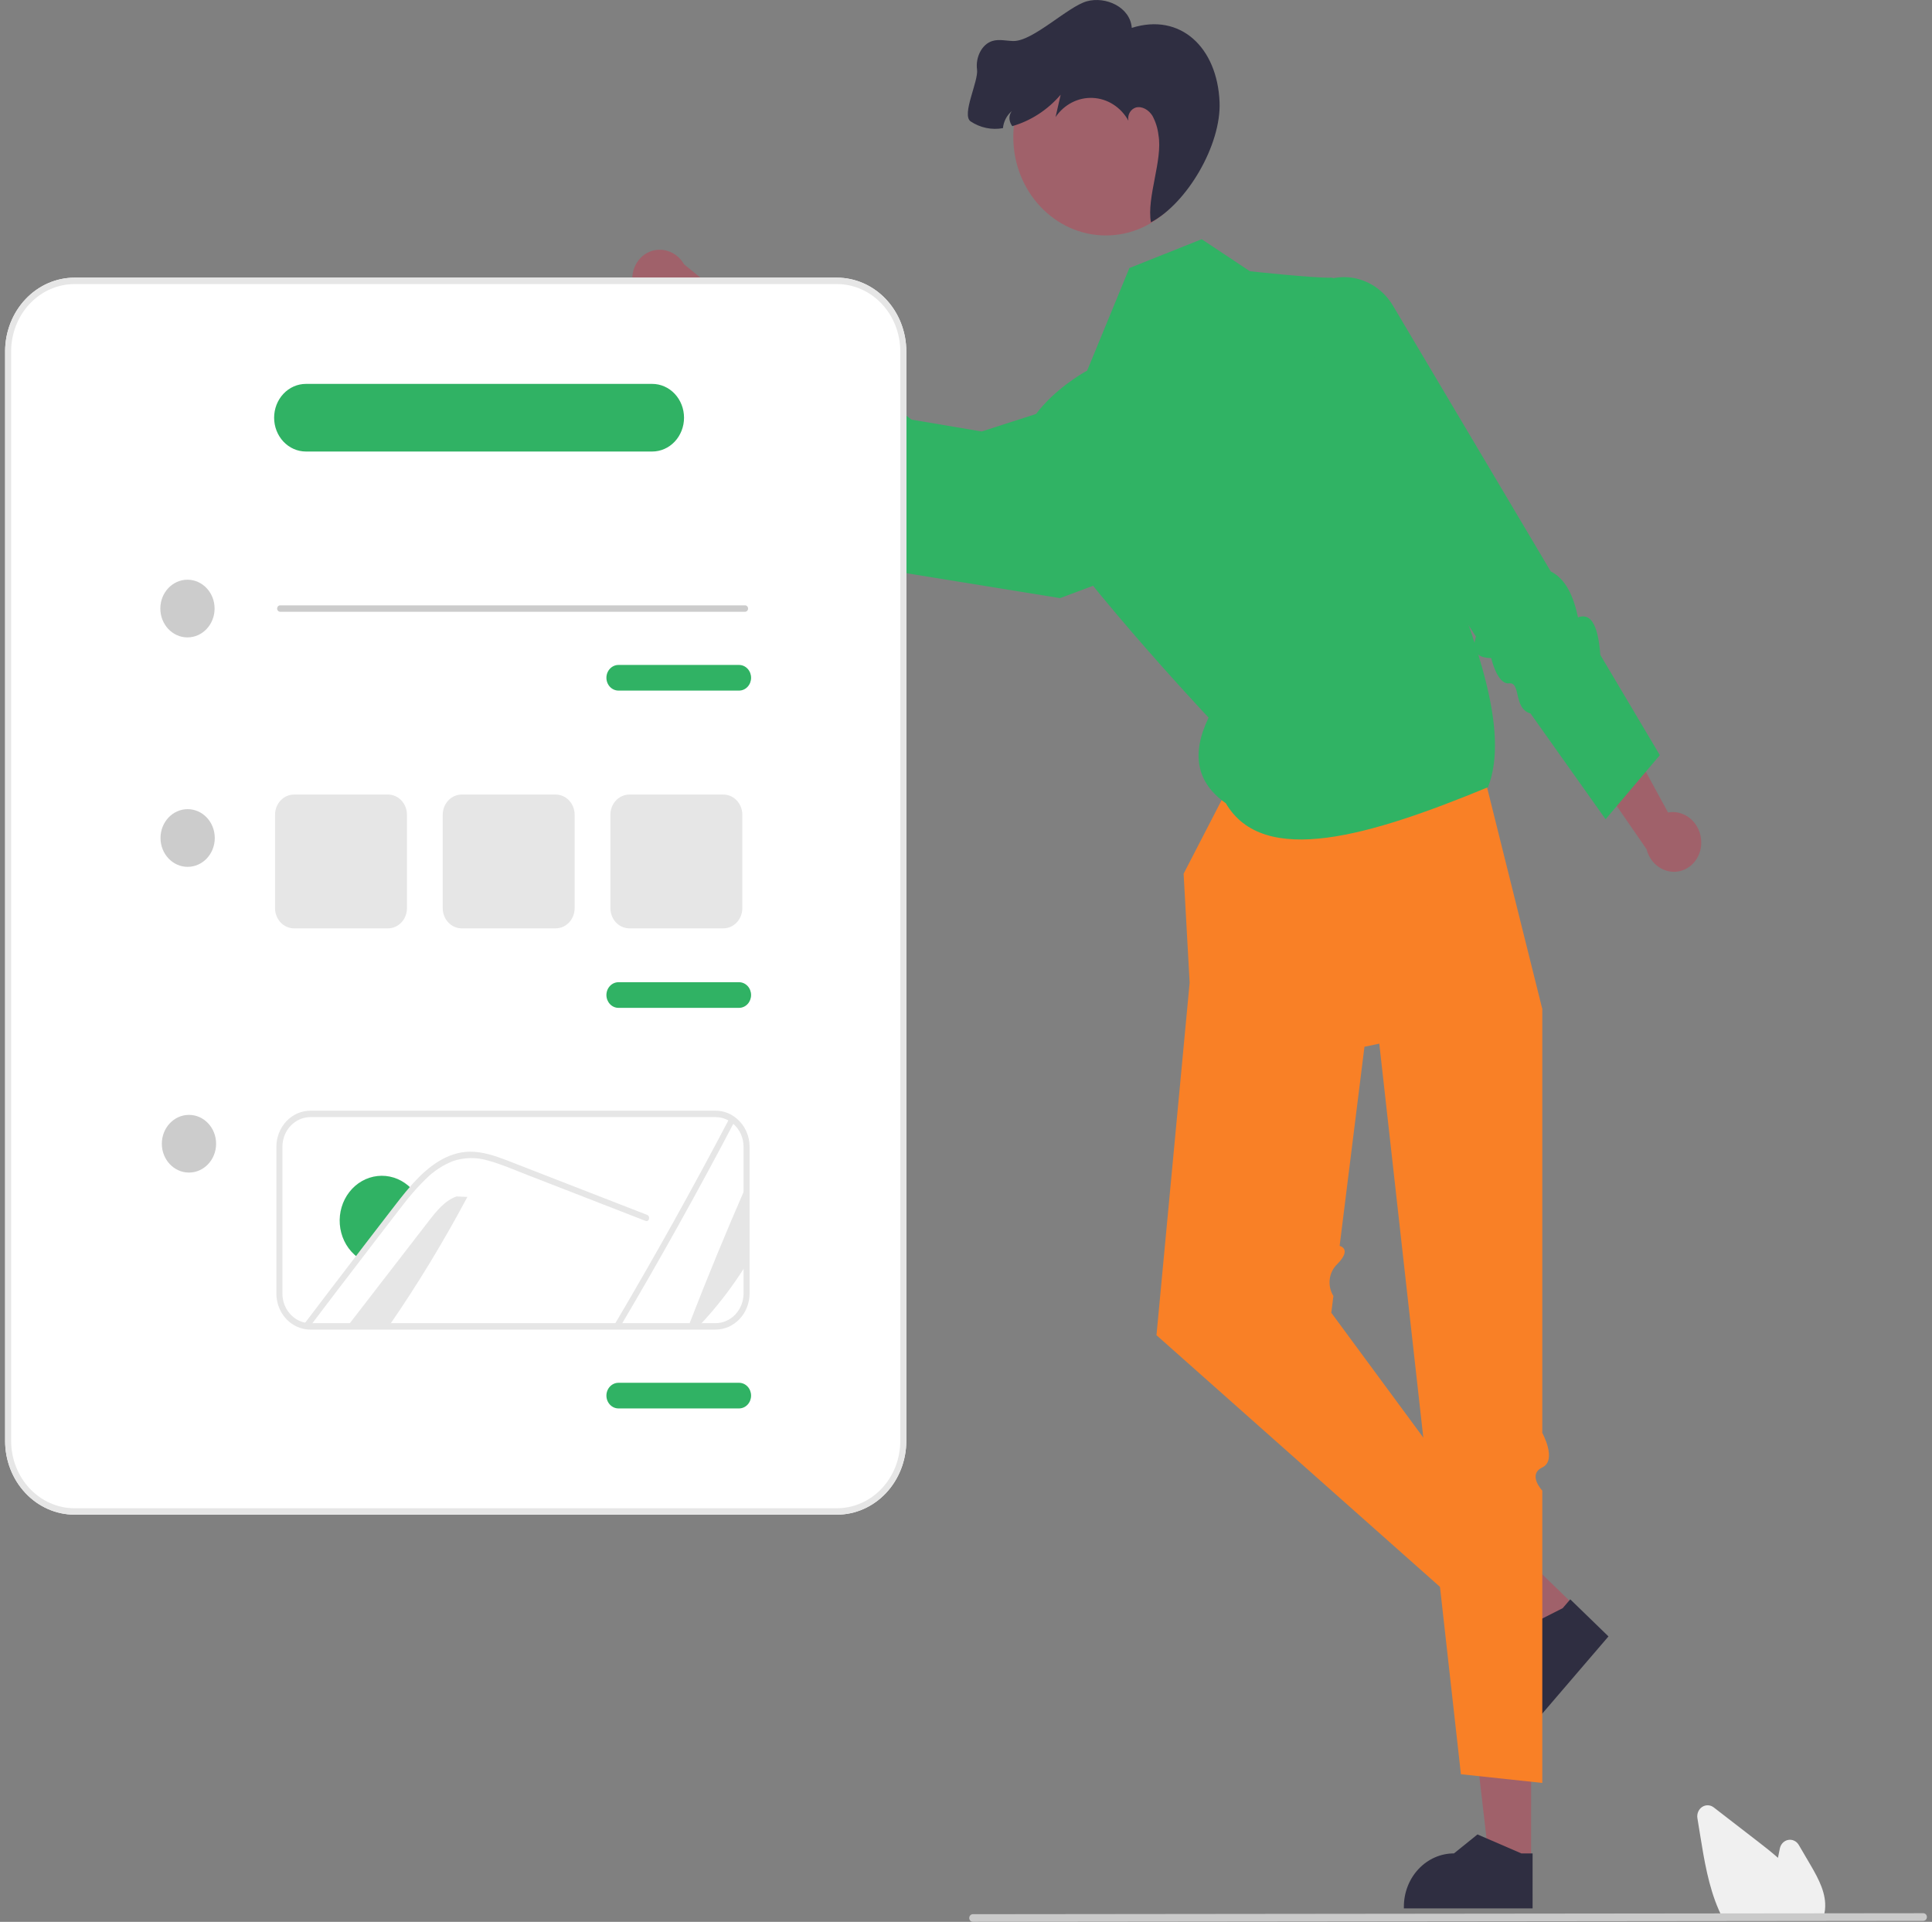 <svg width="189" height="188" viewBox="0 0 189 188" fill="none" xmlns="http://www.w3.org/2000/svg">
<rect x="0" y="0" width="189" height="188" fill="#808080" stroke="none"/>
<g id="undraw_advanced_customization_re_wo6h 1" clip-path="url(#clip0_3085_3560)">
<path id="Vector" d="M166.425 82.331C166.404 81.555 166.1 80.819 165.576 80.278C165.053 79.738 164.351 79.436 163.621 79.436C163.473 79.439 163.325 79.455 163.179 79.483L158.279 70.491L153.112 71.53L161.078 83.076C161.236 83.71 161.588 84.271 162.077 84.67C162.567 85.07 163.167 85.286 163.784 85.285C164.135 85.28 164.482 85.203 164.805 85.056C165.128 84.909 165.42 84.696 165.666 84.429C165.911 84.162 166.105 83.846 166.235 83.499C166.366 83.153 166.431 82.782 166.427 82.409C166.427 82.383 166.426 82.357 166.425 82.331Z" fill="#A0616A"/>
<path id="Vector_2" d="M149.783 182.146L145.689 182.145L143.741 165.354L149.784 165.354L149.783 182.146Z" fill="#A0616A"/>
<path id="Vector_3" d="M149.927 186.687L137.336 186.686V186.517C137.336 185.135 137.853 183.81 138.772 182.833C139.691 181.855 140.937 181.306 142.237 181.306H142.237L144.537 179.451L148.829 181.307L149.928 181.307L149.927 186.687Z" fill="#2F2E41"/>
<path id="Vector_4" d="M154.098 157.133L151.339 160.349L138.357 150.564L142.429 145.817L154.098 157.133Z" fill="#A0616A"/>
<path id="Vector_5" d="M157.351 160.08L148.866 169.971L148.748 169.857C147.788 168.925 147.215 167.627 147.155 166.246C147.095 164.866 147.554 163.517 148.43 162.496L148.43 162.495L148.691 159.439L152.872 157.318L153.612 156.454L157.351 160.08Z" fill="#2F2E41"/>
<path id="Vector_6" d="M123.459 70.621L115.788 85.471L116.378 96.13L113.134 130.614L143.504 157.574L147.337 151.617L130.236 128.419L130.441 126.774C130.139 126.291 130.012 125.708 130.083 125.133C130.155 124.559 130.421 124.031 130.831 123.648C132.3 122.149 131.051 121.879 131.051 121.879L133.479 102.4L150.876 98.702L143.579 69.428L123.459 70.621Z" fill="#F98026"/>
<path id="Vector_7" d="M133.774 91.741L142.915 173.562L150.876 174.413V145.817C150.876 145.817 149.401 144.261 150.876 143.551C152.35 142.84 150.876 140.174 150.876 140.174V98.702L143.504 86.412L133.774 91.741Z" fill="#F98026"/>
<path id="Vector_8" d="M117.557 23.401L110.481 26.222L106.353 36.254C106.353 36.254 96.917 41.269 100.456 48.166C103.994 55.063 118.232 70.201 118.232 70.201C116.49 73.813 117.086 76.592 119.916 78.575C123.611 84.876 133.987 81.789 145.568 77.007C147.711 71.451 144.394 62.845 141.132 54.27L142.03 42.837C142.03 42.837 131.859 27.101 130.236 27.162C128.613 27.224 122.275 26.535 122.275 26.535L117.557 23.401Z" fill="#30B364"/>
<path id="Vector_9" d="M127.582 28.762C128.191 28.149 128.919 27.687 129.716 27.41C130.513 27.132 131.357 27.046 132.189 27.156C133.02 27.267 133.819 27.573 134.526 28.051C135.234 28.529 135.833 29.168 136.28 29.921L151.705 55.901C153.185 56.646 153.929 58.328 154.371 60.392C155.471 59.996 156.304 60.767 156.557 64.073L162.375 73.872L157.068 80.142L149.727 69.797C148.021 69.317 148.814 66.717 147.634 66.846C146.453 66.975 145.882 64.377 145.882 64.377C144.393 64.36 143.955 63.617 144.389 62.273L129.351 39.425L127.582 28.762Z" fill="#30B364"/>
<path id="Vector_10" d="M61.992 28.177C62.217 28.915 62.704 29.531 63.35 29.893C63.995 30.255 64.748 30.335 65.448 30.116C65.59 30.069 65.728 30.01 65.86 29.939L72.943 37.101L77.626 34.558L66.925 25.862C66.606 25.301 66.12 24.868 65.545 24.631C64.969 24.395 64.336 24.367 63.744 24.553C63.408 24.662 63.096 24.84 62.825 25.078C62.554 25.315 62.33 25.607 62.165 25.937C62 26.267 61.898 26.628 61.865 26.999C61.831 27.371 61.867 27.746 61.969 28.103C61.976 28.128 61.984 28.152 61.992 28.177Z" fill="#A0616A"/>
<path id="Vector_11" d="M105.763 39.075L96.033 42.21L89.174 41.051L87.636 39.883C86.974 37.978 85.639 37.083 83.86 36.853C83.86 36.853 82.421 37.377 82.445 35.718C82.469 34.059 73.034 28.103 73.034 28.103L68.906 35.94L74.213 42.837C76.097 42.899 77.258 42.634 76.278 45.031C76.678 47.34 76.401 46.804 78.018 46.846L86.303 55.69L103.699 58.511L114.748 54.373L105.763 39.075Z" fill="#30B364"/>
<path id="Vector_12" d="M108.184 23.033C113.186 23.033 117.241 18.722 117.241 13.404C117.241 8.086 113.186 3.775 108.184 3.775C103.182 3.775 99.127 8.086 99.127 13.404C99.127 18.722 103.182 23.033 108.184 23.033Z" fill="#A0616A"/>
<path id="Vector_13" d="M113.995 13.218C113.987 13.11 113.976 13.003 113.964 12.896C113.951 13.004 113.961 13.114 113.995 13.218Z" fill="#2F2E41"/>
<path id="Vector_14" d="M95.58 6.794C95.421 5.639 96.026 4.329 97.084 4.009C97.743 3.809 98.447 4.001 99.131 4.013C101.049 4.048 104.459 0.65 106.311 0.129C108.166 -0.39 110.567 0.695 110.717 2.728C115.461 1.226 119.084 4.624 119.305 9.982C119.478 14.173 116.126 19.884 112.591 21.749C112.158 19.31 113.761 15.655 113.329 13.219C113.254 12.548 113.051 11.9 112.731 11.316C112.377 10.757 111.728 10.353 111.114 10.518C110.863 10.597 110.65 10.773 110.515 11.011C110.381 11.249 110.335 11.532 110.387 11.804C110.027 11.156 109.522 10.613 108.915 10.224C108.309 9.835 107.621 9.614 106.913 9.579C106.206 9.544 105.502 9.697 104.864 10.024C104.226 10.352 103.675 10.843 103.261 11.453L103.761 9.263C102.492 10.747 100.85 11.815 99.028 12.341C98.925 12.203 98.847 12.046 98.798 11.877C98.746 11.704 98.736 11.519 98.77 11.341C98.804 11.163 98.882 10.997 98.994 10.86C98.748 11.061 98.544 11.314 98.393 11.602C98.242 11.89 98.147 12.207 98.114 12.535C97.018 12.737 95.891 12.501 94.948 11.873C94.039 11.215 95.739 7.949 95.58 6.794Z" fill="#2F2E41"/>
<path id="Vector_15" d="M178.329 187.679H168.544L168.502 187.598C168.377 187.356 168.256 187.101 168.143 186.838C167.135 184.544 166.709 181.92 166.333 179.605L166.05 177.86C166.016 177.648 166.042 177.431 166.125 177.235C166.207 177.04 166.343 176.875 166.514 176.762C166.685 176.648 166.885 176.592 167.086 176.6C167.288 176.608 167.483 176.68 167.646 176.806C169.133 177.956 170.62 179.106 172.109 180.254C172.672 180.69 173.316 181.194 173.932 181.74C173.991 181.432 174.054 181.124 174.116 180.821C174.159 180.611 174.259 180.42 174.405 180.271C174.551 180.123 174.735 180.024 174.934 179.988C175.133 179.951 175.337 179.978 175.522 180.066C175.706 180.154 175.861 180.298 175.968 180.48L177.113 182.436C177.948 183.864 178.685 185.271 178.534 186.789C178.535 186.808 178.534 186.826 178.531 186.844C178.501 187.094 178.445 187.339 178.364 187.575L178.329 187.679Z" fill="#F0F0F0"/>
<path id="Vector_16" d="M188.151 187.904L95.166 188C95.073 187.999 94.985 187.96 94.919 187.89C94.854 187.82 94.817 187.725 94.817 187.627C94.817 187.528 94.854 187.433 94.919 187.363C94.985 187.293 95.073 187.254 95.166 187.253L188.151 187.157C188.244 187.158 188.332 187.197 188.398 187.267C188.463 187.337 188.5 187.432 188.5 187.53C188.5 187.629 188.463 187.724 188.398 187.794C188.332 187.864 188.244 187.903 188.151 187.904Z" fill="#CACACA"/>
<path id="Vector_17" d="M81.88 148.169H7.282C5.484 148.167 3.76 147.406 2.489 146.055C1.217 144.703 0.502 142.87 0.5 140.959V34.373C0.502 32.461 1.217 30.628 2.489 29.277C3.76 27.925 5.484 27.165 7.282 27.162H81.88C83.678 27.165 85.401 27.925 86.673 29.277C87.944 30.628 88.659 32.461 88.661 34.373V140.959C88.659 142.87 87.944 144.703 86.673 146.055C85.401 147.406 83.678 148.167 81.88 148.169Z" fill="white"/>
<path id="Vector_18" d="M81.88 148.169H7.282C5.484 148.167 3.76 147.406 2.489 146.055C1.217 144.703 0.502 142.87 0.5 140.959V34.373C0.502 32.461 1.217 30.628 2.489 29.277C3.76 27.925 5.484 27.165 7.282 27.162H81.88C83.678 27.165 85.401 27.925 86.673 29.277C87.944 30.628 88.659 32.461 88.661 34.373V140.959C88.659 142.87 87.944 144.703 86.673 146.055C85.401 147.406 83.678 148.167 81.88 148.169ZM7.282 27.789C5.64 27.791 4.066 28.486 2.905 29.72C1.744 30.954 1.092 32.627 1.09 34.373V140.959C1.092 142.704 1.745 144.377 2.905 145.612C4.066 146.846 5.64 147.54 7.282 147.542H81.88C83.521 147.54 85.095 146.846 86.256 145.612C87.417 144.377 88.07 142.704 88.072 140.959V34.373C88.07 32.627 87.417 30.954 86.256 29.72C85.095 28.486 83.521 27.791 81.88 27.789H7.282Z" fill="#E6E6E6"/>
<path id="Vector_19" d="M18.339 62.353C19.804 62.353 20.992 61.09 20.992 59.531C20.992 57.973 19.804 56.71 18.339 56.71C16.873 56.71 15.685 57.973 15.685 59.531C15.685 61.09 16.873 62.353 18.339 62.353Z" fill="#CCCCCC"/>
<path id="Vector_20" d="M72.887 59.845H27.407C27.329 59.845 27.254 59.812 27.199 59.753C27.143 59.694 27.112 59.614 27.112 59.531C27.112 59.448 27.143 59.368 27.199 59.31C27.254 59.251 27.329 59.218 27.407 59.218H72.887C72.965 59.218 73.04 59.251 73.095 59.31C73.15 59.368 73.182 59.448 73.182 59.531C73.182 59.614 73.15 59.694 73.095 59.753C73.04 59.812 72.965 59.845 72.887 59.845Z" fill="#CCCCCC"/>
<path id="Vector_21" d="M18.486 114.705C19.952 114.705 21.14 113.442 21.14 111.884C21.14 110.326 19.952 109.062 18.486 109.062C17.02 109.062 15.832 110.326 15.832 111.884C15.832 113.442 17.02 114.705 18.486 114.705Z" fill="#CCCCCC"/>
<path id="Vector_22" d="M18.357 84.798C19.822 84.798 21.01 83.535 21.01 81.977C21.01 80.418 19.822 79.155 18.357 79.155C16.891 79.155 15.703 80.418 15.703 81.977C15.703 83.535 16.891 84.798 18.357 84.798Z" fill="#CCCCCC"/>
<path id="Vector_23" d="M72.297 67.556H60.503C60.19 67.556 59.89 67.424 59.669 67.189C59.448 66.954 59.323 66.635 59.323 66.302C59.323 65.97 59.448 65.651 59.669 65.416C59.89 65.18 60.19 65.048 60.503 65.048H72.297C72.61 65.048 72.91 65.18 73.131 65.416C73.352 65.651 73.476 65.97 73.476 66.302C73.476 66.635 73.352 66.954 73.131 67.189C72.91 67.424 72.61 67.556 72.297 67.556Z" fill="#30B264"/>
<path id="Vector_24" d="M72.297 98.592H60.503C60.19 98.592 59.89 98.46 59.669 98.224C59.448 97.989 59.323 97.67 59.323 97.338C59.323 97.005 59.448 96.686 59.669 96.451C59.89 96.216 60.19 96.084 60.503 96.084H72.297C72.61 96.084 72.91 96.216 73.131 96.451C73.352 96.686 73.476 97.005 73.476 97.338C73.476 97.67 73.352 97.989 73.131 98.224C72.91 98.46 72.61 98.592 72.297 98.592Z" fill="#30B264"/>
<path id="Vector_25" d="M63.804 44.17H29.927C29.102 44.17 28.311 43.822 27.727 43.201C27.144 42.581 26.816 41.739 26.816 40.862C26.816 39.985 27.144 39.143 27.727 38.523C28.311 37.902 29.102 37.554 29.927 37.554H63.804C64.629 37.554 65.421 37.902 66.004 38.523C66.588 39.143 66.916 39.985 66.916 40.862C66.916 41.739 66.588 42.581 66.004 43.201C65.421 43.822 64.629 44.17 63.804 44.17Z" fill="#30B264"/>
<path id="Vector_26" d="M72.297 137.778H60.503C60.19 137.778 59.89 137.646 59.669 137.41C59.448 137.175 59.323 136.856 59.323 136.524C59.323 136.191 59.448 135.872 59.669 135.637C59.89 135.402 60.19 135.27 60.503 135.27H72.297C72.61 135.27 72.91 135.402 73.131 135.637C73.352 135.872 73.476 136.191 73.476 136.524C73.476 136.856 73.352 137.175 73.131 137.41C72.91 137.646 72.61 137.778 72.297 137.778Z" fill="#30B264"/>
<path id="Vector_27" d="M70 130.066H30.322C30.071 130.063 29.822 130.029 29.579 129.966C28.853 129.781 28.207 129.34 27.746 128.716C27.284 128.092 27.035 127.321 27.037 126.527V112.188C27.038 111.25 27.39 110.351 28.014 109.688C28.638 109.025 29.484 108.652 30.366 108.652H70C70.534 108.65 71.061 108.787 71.534 109.051C71.722 109.155 71.901 109.278 72.066 109.42C72.461 109.749 72.78 110.169 72.999 110.648C73.218 111.128 73.331 111.655 73.329 112.188V126.527C73.328 127.465 72.977 128.365 72.353 129.028C71.729 129.692 70.883 130.065 70 130.066ZM30.366 109.279C29.64 109.279 28.944 109.586 28.43 110.131C27.917 110.676 27.628 111.416 27.627 112.188V126.527C27.625 127.18 27.83 127.815 28.21 128.328C28.59 128.842 29.121 129.205 29.718 129.357C29.917 129.409 30.121 129.436 30.325 129.439H70C70.726 129.438 71.422 129.131 71.936 128.585C72.45 128.039 72.738 127.299 72.739 126.527V112.188C72.74 111.749 72.647 111.316 72.467 110.921C72.287 110.527 72.024 110.181 71.699 109.911C71.563 109.794 71.417 109.693 71.262 109.607C70.873 109.39 70.44 109.277 70 109.279H30.366Z" fill="#E6E6E6"/>
<path id="Vector_28" d="M67.341 129.753C69.142 125.097 71.04 120.488 73.034 115.925V123.662C71.674 125.861 70.101 127.903 68.34 129.753H67.341Z" fill="#E6E6E6"/>
<path id="Vector_29" d="M71.881 109.664C68.317 116.464 64.587 123.16 60.691 129.753H60.013C63.973 123.057 67.768 116.249 71.398 109.329C71.569 109.423 71.731 109.536 71.881 109.664Z" fill="#E6E6E6"/>
<path id="Vector_30" d="M45.722 117.088C43.392 121.467 40.822 125.696 38.023 129.753H33.981C36.629 126.323 39.278 122.894 41.93 119.464C42.691 118.476 43.516 117.442 44.657 117.041L45.722 117.088Z" fill="#E6E6E6"/>
<path id="Vector_31" d="M40.349 116.385C39.928 116.853 39.524 117.339 39.144 117.843C38.306 118.915 37.481 119.997 36.652 121.075C36.136 121.746 35.62 122.417 35.11 123.088C34.948 122.977 34.794 122.854 34.65 122.718C33.835 121.966 33.33 120.905 33.242 119.762C33.155 118.618 33.492 117.484 34.181 116.602C34.87 115.72 35.858 115.16 36.931 115.042C38.004 114.924 39.078 115.258 39.922 115.972C40.074 116.098 40.217 116.236 40.349 116.385Z" fill="#30B264"/>
<path id="Vector_32" d="M63.151 119.433L55.402 116.42L51.554 114.925C50.301 114.439 49.051 113.884 47.756 113.533C46.631 113.191 45.435 113.207 44.318 113.58C43.322 113.972 42.411 114.573 41.638 115.348C41.296 115.683 40.965 116.029 40.644 116.385C40.223 116.853 39.819 117.338 39.438 117.843C38.601 118.915 37.776 119.997 36.947 121.075C36.431 121.746 35.915 122.417 35.405 123.088C33.701 125.304 32.006 127.526 30.322 129.753C30.095 129.75 29.869 129.719 29.649 129.662C31.407 127.342 33.172 125.027 34.945 122.718C35.148 122.448 35.358 122.176 35.564 121.906C36.428 120.781 37.293 119.656 38.159 118.533C38.828 117.665 39.492 116.79 40.217 115.972C40.282 115.896 40.347 115.824 40.414 115.749C41.886 114.132 43.723 112.702 45.922 112.664C47.217 112.642 48.467 113.078 49.67 113.539C50.964 114.037 52.256 114.545 53.55 115.05L61.352 118.085L63.304 118.843C63.649 118.975 63.502 119.571 63.151 119.433Z" fill="#E6E6E6"/>
<path id="Vector_33" d="M37.958 90.815H28.762C28.27 90.814 27.799 90.606 27.451 90.237C27.104 89.867 26.908 89.366 26.907 88.844V79.697C26.908 79.174 27.104 78.673 27.451 78.304C27.799 77.934 28.27 77.727 28.762 77.726H37.958C38.449 77.727 38.92 77.934 39.268 78.304C39.615 78.673 39.811 79.174 39.812 79.697V88.844C39.811 89.366 39.615 89.867 39.268 90.237C38.92 90.606 38.449 90.814 37.958 90.815Z" fill="#E6E6E6"/>
<path id="Vector_34" d="M54.361 90.815H45.165C44.673 90.814 44.202 90.606 43.854 90.237C43.507 89.867 43.311 89.366 43.311 88.844V79.697C43.311 79.174 43.507 78.673 43.854 78.304C44.202 77.934 44.673 77.727 45.165 77.726H54.361C54.852 77.727 55.323 77.934 55.671 78.304C56.019 78.673 56.214 79.174 56.215 79.697V88.844C56.214 89.366 56.019 89.867 55.671 90.237C55.323 90.606 54.852 90.814 54.361 90.815Z" fill="#E6E6E6"/>
<path id="Vector_35" d="M70.764 90.815H61.568C61.076 90.814 60.605 90.606 60.257 90.237C59.91 89.867 59.714 89.366 59.714 88.844V79.697C59.714 79.174 59.91 78.673 60.257 78.304C60.605 77.934 61.076 77.727 61.568 77.726H70.764C71.255 77.727 71.727 77.934 72.074 78.304C72.422 78.673 72.617 79.174 72.618 79.697V88.844C72.617 89.366 72.422 89.867 72.074 90.237C71.727 90.606 71.255 90.814 70.764 90.815Z" fill="#E6E6E6"/>
</g>
<defs>
<clipPath id="clip0_3085_3560">
<rect width="188" height="188" fill="white" transform="translate(0.5)"/>
</clipPath>
</defs>
</svg>
